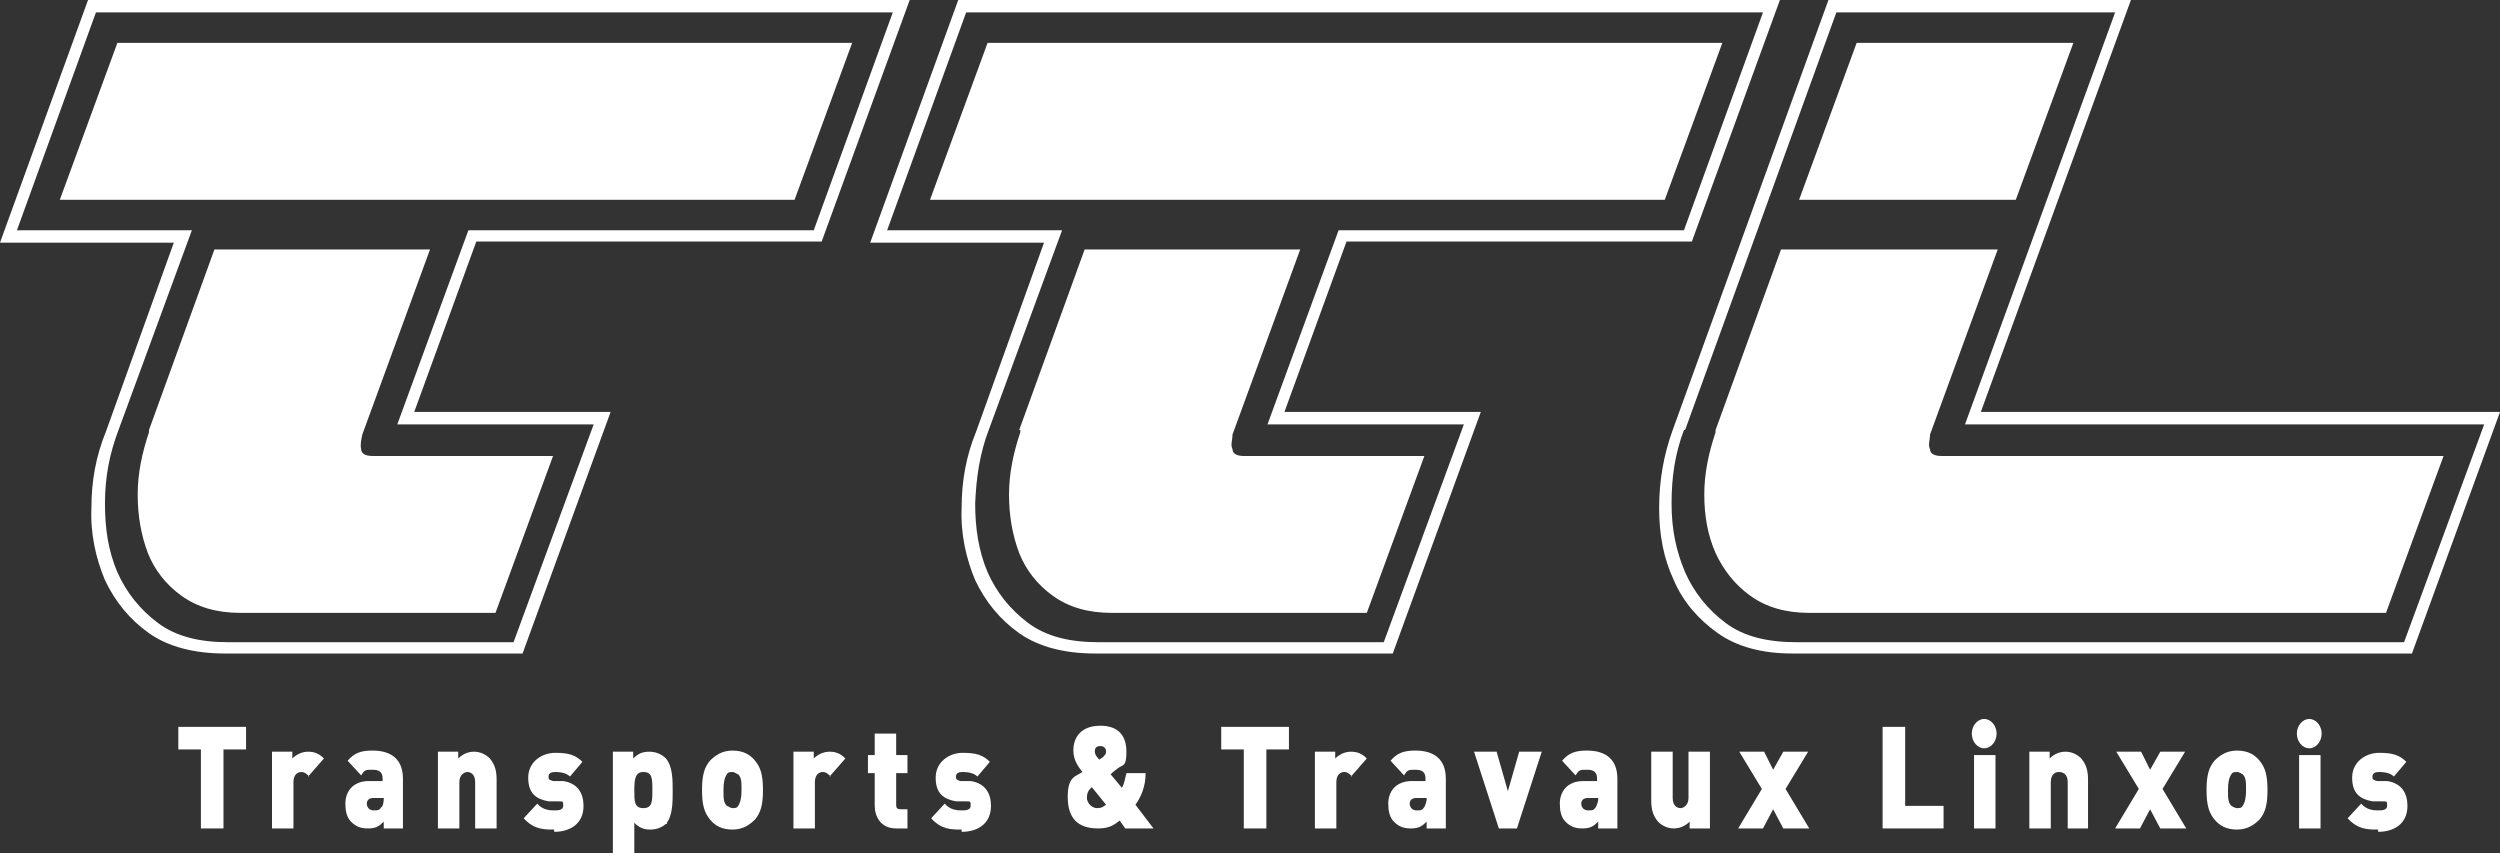 <?xml version="1.0" encoding="UTF-8"?>
<svg xmlns="http://www.w3.org/2000/svg" version="1.1" viewBox="0 0 221.5 75.6">
  <rect x="0" y="0" width="221.5" height="75.6" fill="#333333" stroke="none"/>
  <defs>
    <style>
      .cls-1 {
        fill: #fff;
      }
    </style>
  </defs>
  <!-- Generator: Adobe Illustrator 28.6.0, SVG Export Plug-In . SVG Version: 1.2.0 Build 709)  -->
  <g>
    <g id="Calque_1">
      <g>
        <path class="cls-1" d="M72.8,21.4h-30.6l-5.5,15.1h17.4l-7.8,21.4h-26.4c-2.7,0-5-.6-6.7-1.8-1.7-1.2-3-2.8-3.9-4.7-.8-1.9-1.3-4.1-1.2-6.4,0-2.4.4-4.6,1.3-6.8l6-16.7H0L7.8,0h72.8l-7.8,21.4h0ZM79.1,1.1H8.5L1.5,20.4h15.5l-6.5,17.7c-.8,2.1-1.2,4.2-1.2,6.5s.3,4.2,1.1,6.1c.8,1.8,2,3.3,3.6,4.5s3.7,1.7,6.2,1.7h25.3l7.1-19.3h-17.4l6.3-17.2h30.6l7-19.3ZM70.4,17.7H5.3L10.4,3.8h65.1l-5.1,13.9ZM13.2,38.1l5.8-16h19.1l-6,16.4c-.1.5-.2.9-.1,1.3,0,.4.4.6,1,.6h16l-5.1,13.9h-22.6c-2.1,0-3.8-.5-5.2-1.5-1.4-1-2.4-2.3-3-3.8-.6-1.6-.9-3.3-.9-5.2s.4-3.7,1-5.5v-.2Z"/>
        <path class="cls-1" d="M149.9,21.4h-30.6l-5.5,15.1h17.4l-7.8,21.4h-26.4c-2.7,0-5-.6-6.7-1.8-1.7-1.2-3-2.8-3.9-4.7-.8-1.9-1.3-4.1-1.2-6.4,0-2.4.4-4.6,1.3-6.8l6-16.7h-15.4L84.9,0h72.8l-7.8,21.4h0ZM156.2,1.1h-70.6l-7,19.3h15.5l-6.5,17.7c-.8,2.1-1.1,4.2-1.2,6.5,0,2.2.3,4.2,1.1,6.1.8,1.8,2,3.3,3.6,4.5s3.7,1.7,6.2,1.7h25.3l7.1-19.3h-17.4l6.3-17.2h30.6l7-19.3h0ZM147.5,17.7h-65.1l5.1-13.9h65.1l-5.1,13.9ZM90.3,38.1l5.8-16h19.1l-6,16.4c0,.5-.2.9,0,1.3,0,.4.4.6,1,.6h16l-5.1,13.9h-22.6c-2.1,0-3.8-.5-5.2-1.5s-2.4-2.3-3-3.8c-.6-1.6-.9-3.3-.9-5.2s.4-3.7,1-5.5v-.2Z"/>
        <path class="cls-1" d="M161.9,0h26.9l-13.3,36.5h46l-7.8,21.4h-54.9c-2.7,0-4.9-.6-6.6-1.8-1.7-1.2-3.1-2.8-3.9-4.7-.9-1.9-1.3-4-1.3-6.4s.4-4.7,1.2-6.9L162,0h-.1ZM149.2,38.1c-.8,2.1-1.1,4.2-1.1,6.5s.4,4.2,1.2,6.1c.8,1.8,2,3.3,3.6,4.5s3.7,1.7,6.3,1.7h53.8l7.1-19.3h-46L187.4,1.1h-24.7l-13.4,37h0ZM152,38.1l5.8-16h19.2l-6,16.4c0,.5-.2.9,0,1.3,0,.4.4.6,1,.6h44.5l-5.1,13.9h-51.1c-2.1,0-3.8-.5-5.2-1.5s-2.4-2.3-3.1-3.8c-.7-1.6-1-3.3-1-5.2s.4-3.7,1-5.5v-.2ZM159.4,17.7l5.1-13.9h19.2l-5.1,13.9h-19.2Z"/>
        <path class="cls-1" d="M19.8,66.4v7h-2v-7h-2v-2h6v2h-2Z"/>
        <path class="cls-1" d="M27.4,68.8c-.2-.2-.4-.4-.7-.4s-.7.2-.7.9v4.1h-1.9v-6.8h1.8v.6c.3-.3.8-.6,1.4-.6s1,.2,1.4.6l-1.4,1.6h.1Z"/>
        <path class="cls-1" d="M34,73.4v-.6c-.4.4-.7.6-1.4.6s-1.1-.2-1.5-.6-.5-1-.5-1.6c0-1,.6-2,2.1-2h1.2v-.2c0-.6-.3-.8-.9-.8s-.7,0-1,.5l-1.2-1.3c.6-.7,1.2-.9,2.2-.9,1.7,0,2.7.8,2.7,2.5v4.4h-1.8,0ZM34,70.7h-.9c-.4,0-.6.2-.6.5s.2.6.6.6.5,0,.7-.3c.1,0,.2-.4.2-.7v-.2h0Z"/>
        <path class="cls-1" d="M42.1,73.4v-4.1c0-.8-.5-.9-.7-.9s-.7.2-.7.9v4.1h-1.9v-6.8h1.8v.6c.4-.4.9-.6,1.4-.6s1,.2,1.4.6c.5.6.6,1.2.6,1.9v4.3h-1.9,0Z"/>
        <path class="cls-1" d="M49.1,73.5c-.9,0-1.8,0-2.7-1l1.2-1.3c.5.6,1.2.6,1.5.6s.8,0,.8-.4,0-.4-.4-.4h-.9c-1.1-.2-1.8-.7-1.8-2.1s1.2-2.2,2.4-2.2,1.8.2,2.4.8l-1.1,1.3c-.3-.3-.8-.4-1.3-.4s-.6.2-.6.4,0,.3.4.4h.9c1.3.2,1.8,1.1,1.8,2.2,0,1.6-1.2,2.3-2.6,2.3v-.2Z"/>
        <path class="cls-1" d="M59.1,72.9c-.4.4-.9.6-1.5.6s-1-.2-1.4-.6v2.7h-1.9v-9h1.8v.6c.4-.4.8-.6,1.4-.6s1.1.2,1.5.6c.6.7.6,1.9.6,2.9s0,2.2-.6,2.9h.1ZM57,68.4c-.7,0-.8.6-.8,1.6s0,1.6.8,1.6.8-.6.8-1.6,0-1.6-.8-1.6Z"/>
        <path class="cls-1" d="M66.9,72.6c-.4.4-1,.9-2,.9s-1.6-.4-2-.9c-.5-.6-.7-1.3-.7-2.6s.2-2,.7-2.6c.4-.4,1-.9,2-.9s1.6.4,2,.9c.5.6.7,1.3.7,2.6s-.2,2-.7,2.6ZM65.4,68.6c-.1,0-.3-.2-.5-.2s-.4,0-.5.2c-.2.3-.3.7-.3,1.4s0,1.1.3,1.4c.1,0,.3.2.5.2s.4,0,.5-.2c.2-.3.3-.7.3-1.4s0-1.1-.3-1.4Z"/>
        <path class="cls-1" d="M73.6,68.8c-.2-.2-.4-.4-.7-.4s-.7.2-.7.9v4.1h-1.9v-6.8h1.8v.6c.3-.3.8-.6,1.4-.6s1,.2,1.4.6l-1.4,1.6h.1Z"/>
        <path class="cls-1" d="M79.4,73.4c-1.4,0-1.9-1.1-1.9-2v-2.9h-.6v-1.6h.6v-1.9h1.9v1.9h1v1.6h-1v2.8c0,.3.1.4.4.4h.6v1.7h-1Z"/>
        <path class="cls-1" d="M85.2,73.5c-.9,0-1.8,0-2.7-1l1.2-1.3c.5.6,1.2.6,1.5.6s.8,0,.8-.4,0-.4-.4-.4h-.9c-1.1-.2-1.8-.7-1.8-2.1s1.2-2.2,2.4-2.2,1.8.2,2.4.8l-1.1,1.3c-.3-.3-.8-.4-1.3-.4s-.6.2-.6.4,0,.3.4.4h.9c1.3.2,1.8,1.1,1.8,2.2,0,1.6-1.2,2.3-2.6,2.3v-.2Z"/>
        <path class="cls-1" d="M99.7,73.4l-.5-.7c-.4.3-.8.7-1.9.7-1.9,0-2.7-1-2.7-2.8s.7-1.8,1.3-2.2c-.3-.4-.8-1-.8-1.9,0-1.3.8-2.2,2.4-2.2s2.3.9,2.3,2.3-.3,1.1-.8,1.5c0,0-.4.3-.6.5l1,1.2c.2-.3.3-.9.4-1.3h1.7c0,1.2-.4,2.1-.9,2.8l1.6,2.1h-2.5ZM96.8,69.7c-.4.3-.5.6-.5,1s.4.9.9.9.6-.2.8-.3l-1.3-1.6h0ZM97.5,66.1c-.4,0-.5.2-.5.5s.3.6.4.7c0,0,.3-.2.3-.2.2-.2.3-.3.3-.5,0-.3-.2-.5-.5-.5Z"/>
        <path class="cls-1" d="M112.2,66.4v7h-2v-7h-2v-2h6v2h-2Z"/>
        <path class="cls-1" d="M119.8,68.8c-.2-.2-.4-.4-.7-.4s-.7.2-.7.9v4.1h-1.9v-6.8h1.8v.6c.3-.3.8-.6,1.4-.6s1,.2,1.4.6l-1.4,1.6h.1Z"/>
        <path class="cls-1" d="M126.4,73.4v-.6c-.4.4-.7.6-1.4.6s-1.1-.2-1.5-.6-.5-1-.5-1.6c0-1,.6-2,2.1-2h1.2v-.2c0-.6-.3-.8-.9-.8s-.7,0-1,.5l-1.2-1.3c.6-.7,1.2-.9,2.2-.9,1.7,0,2.7.8,2.7,2.5v4.4h-1.8.1ZM126.4,70.7h-.9c-.4,0-.6.2-.6.5s.2.6.6.6.5,0,.7-.3c0,0,.2-.4.2-.7v-.2h0Z"/>
        <path class="cls-1" d="M134.2,73.4h-1.4l-2.2-6.8h2l1,3.5,1-3.5h2l-2.2,6.8h-.2Z"/>
        <path class="cls-1" d="M141.6,73.4v-.6c-.4.4-.7.6-1.4.6s-1.1-.2-1.5-.6-.5-1-.5-1.6c0-1,.6-2,2.1-2h1.2v-.2c0-.6-.3-.8-.9-.8s-.7,0-1,.5l-1.2-1.3c.6-.7,1.2-.9,2.2-.9,1.7,0,2.7.8,2.7,2.5v4.4h-1.8.1ZM141.6,70.7h-.9c-.4,0-.6.2-.6.5s.2.6.6.6.5,0,.7-.3c0,0,.2-.4.2-.7v-.2h0Z"/>
        <path class="cls-1" d="M149.7,73.4v-.6c-.4.4-.9.6-1.4.6s-1-.2-1.4-.6c-.5-.6-.6-1.2-.6-1.9v-4.3h1.9v4.1c0,.8.5.9.7.9s.7-.2.7-.9v-4.1h1.9v6.8h-1.8Z"/>
        <path class="cls-1" d="M158,73.4l-.9-1.7-.9,1.7h-2.2l2.1-3.5-2-3.3h2.2l.8,1.6.9-1.6h2.2l-2,3.3,2.1,3.5h-2.3Z"/>
        <path class="cls-1" d="M166.8,73.4v-9h2v7h3.4v2h-5.4Z"/>
        <path class="cls-1" d="M175.8,66.3c-.6,0-1.1-.6-1.1-1.3s.5-1.3,1.1-1.3,1.1.6,1.1,1.3-.5,1.3-1.1,1.3ZM174.9,73.4v-6.5h1.9v6.5h-1.9Z"/>
        <path class="cls-1" d="M183.2,73.4v-4.1c0-.8-.5-.9-.8-.9s-.7.2-.7.9v4.1h-1.9v-6.8h1.8v.6c.4-.4.9-.6,1.4-.6s1,.2,1.4.6c.5.6.6,1.2.6,1.9v4.3h-1.9.1Z"/>
        <path class="cls-1" d="M191.4,73.4l-.9-1.7-.9,1.7h-2.2l2.1-3.5-2-3.3h2.2l.8,1.6.9-1.6h2.2l-2,3.3,2.1,3.5h-2.3Z"/>
        <path class="cls-1" d="M200.2,72.6c-.4.4-1,.9-2,.9s-1.6-.4-2-.9c-.5-.6-.7-1.3-.7-2.6s.2-2,.7-2.6c.4-.4,1-.9,2-.9s1.6.4,2,.9c.5.6.7,1.3.7,2.6s-.2,2-.7,2.6ZM198.7,68.6c0,0-.3-.2-.5-.2s-.4,0-.5.2c-.2.3-.3.7-.3,1.4s0,1.1.3,1.4c0,0,.3.2.5.2s.4,0,.5-.2c.2-.3.3-.7.3-1.4s0-1.1-.3-1.4Z"/>
        <path class="cls-1" d="M204.6,66.3c-.6,0-1.1-.6-1.1-1.3s.5-1.3,1.1-1.3,1.1.6,1.1,1.3-.5,1.3-1.1,1.3ZM203.7,73.4v-6.5h1.9v6.5h-1.9Z"/>
        <path class="cls-1" d="M210.7,73.5c-.9,0-1.8,0-2.7-1l1.2-1.3c.5.6,1.2.6,1.5.6s.8,0,.8-.4,0-.4-.4-.4h-.9c-1.1-.2-1.8-.7-1.8-2.1s1.2-2.2,2.4-2.2,1.8.2,2.4.8l-1.1,1.3c-.3-.3-.8-.4-1.3-.4s-.6.2-.6.4,0,.3.4.4h.9c1.3.2,1.8,1.1,1.8,2.2,0,1.6-1.2,2.3-2.6,2.3v-.2Z"/>
      </g>
    </g>
  </g>
</svg>